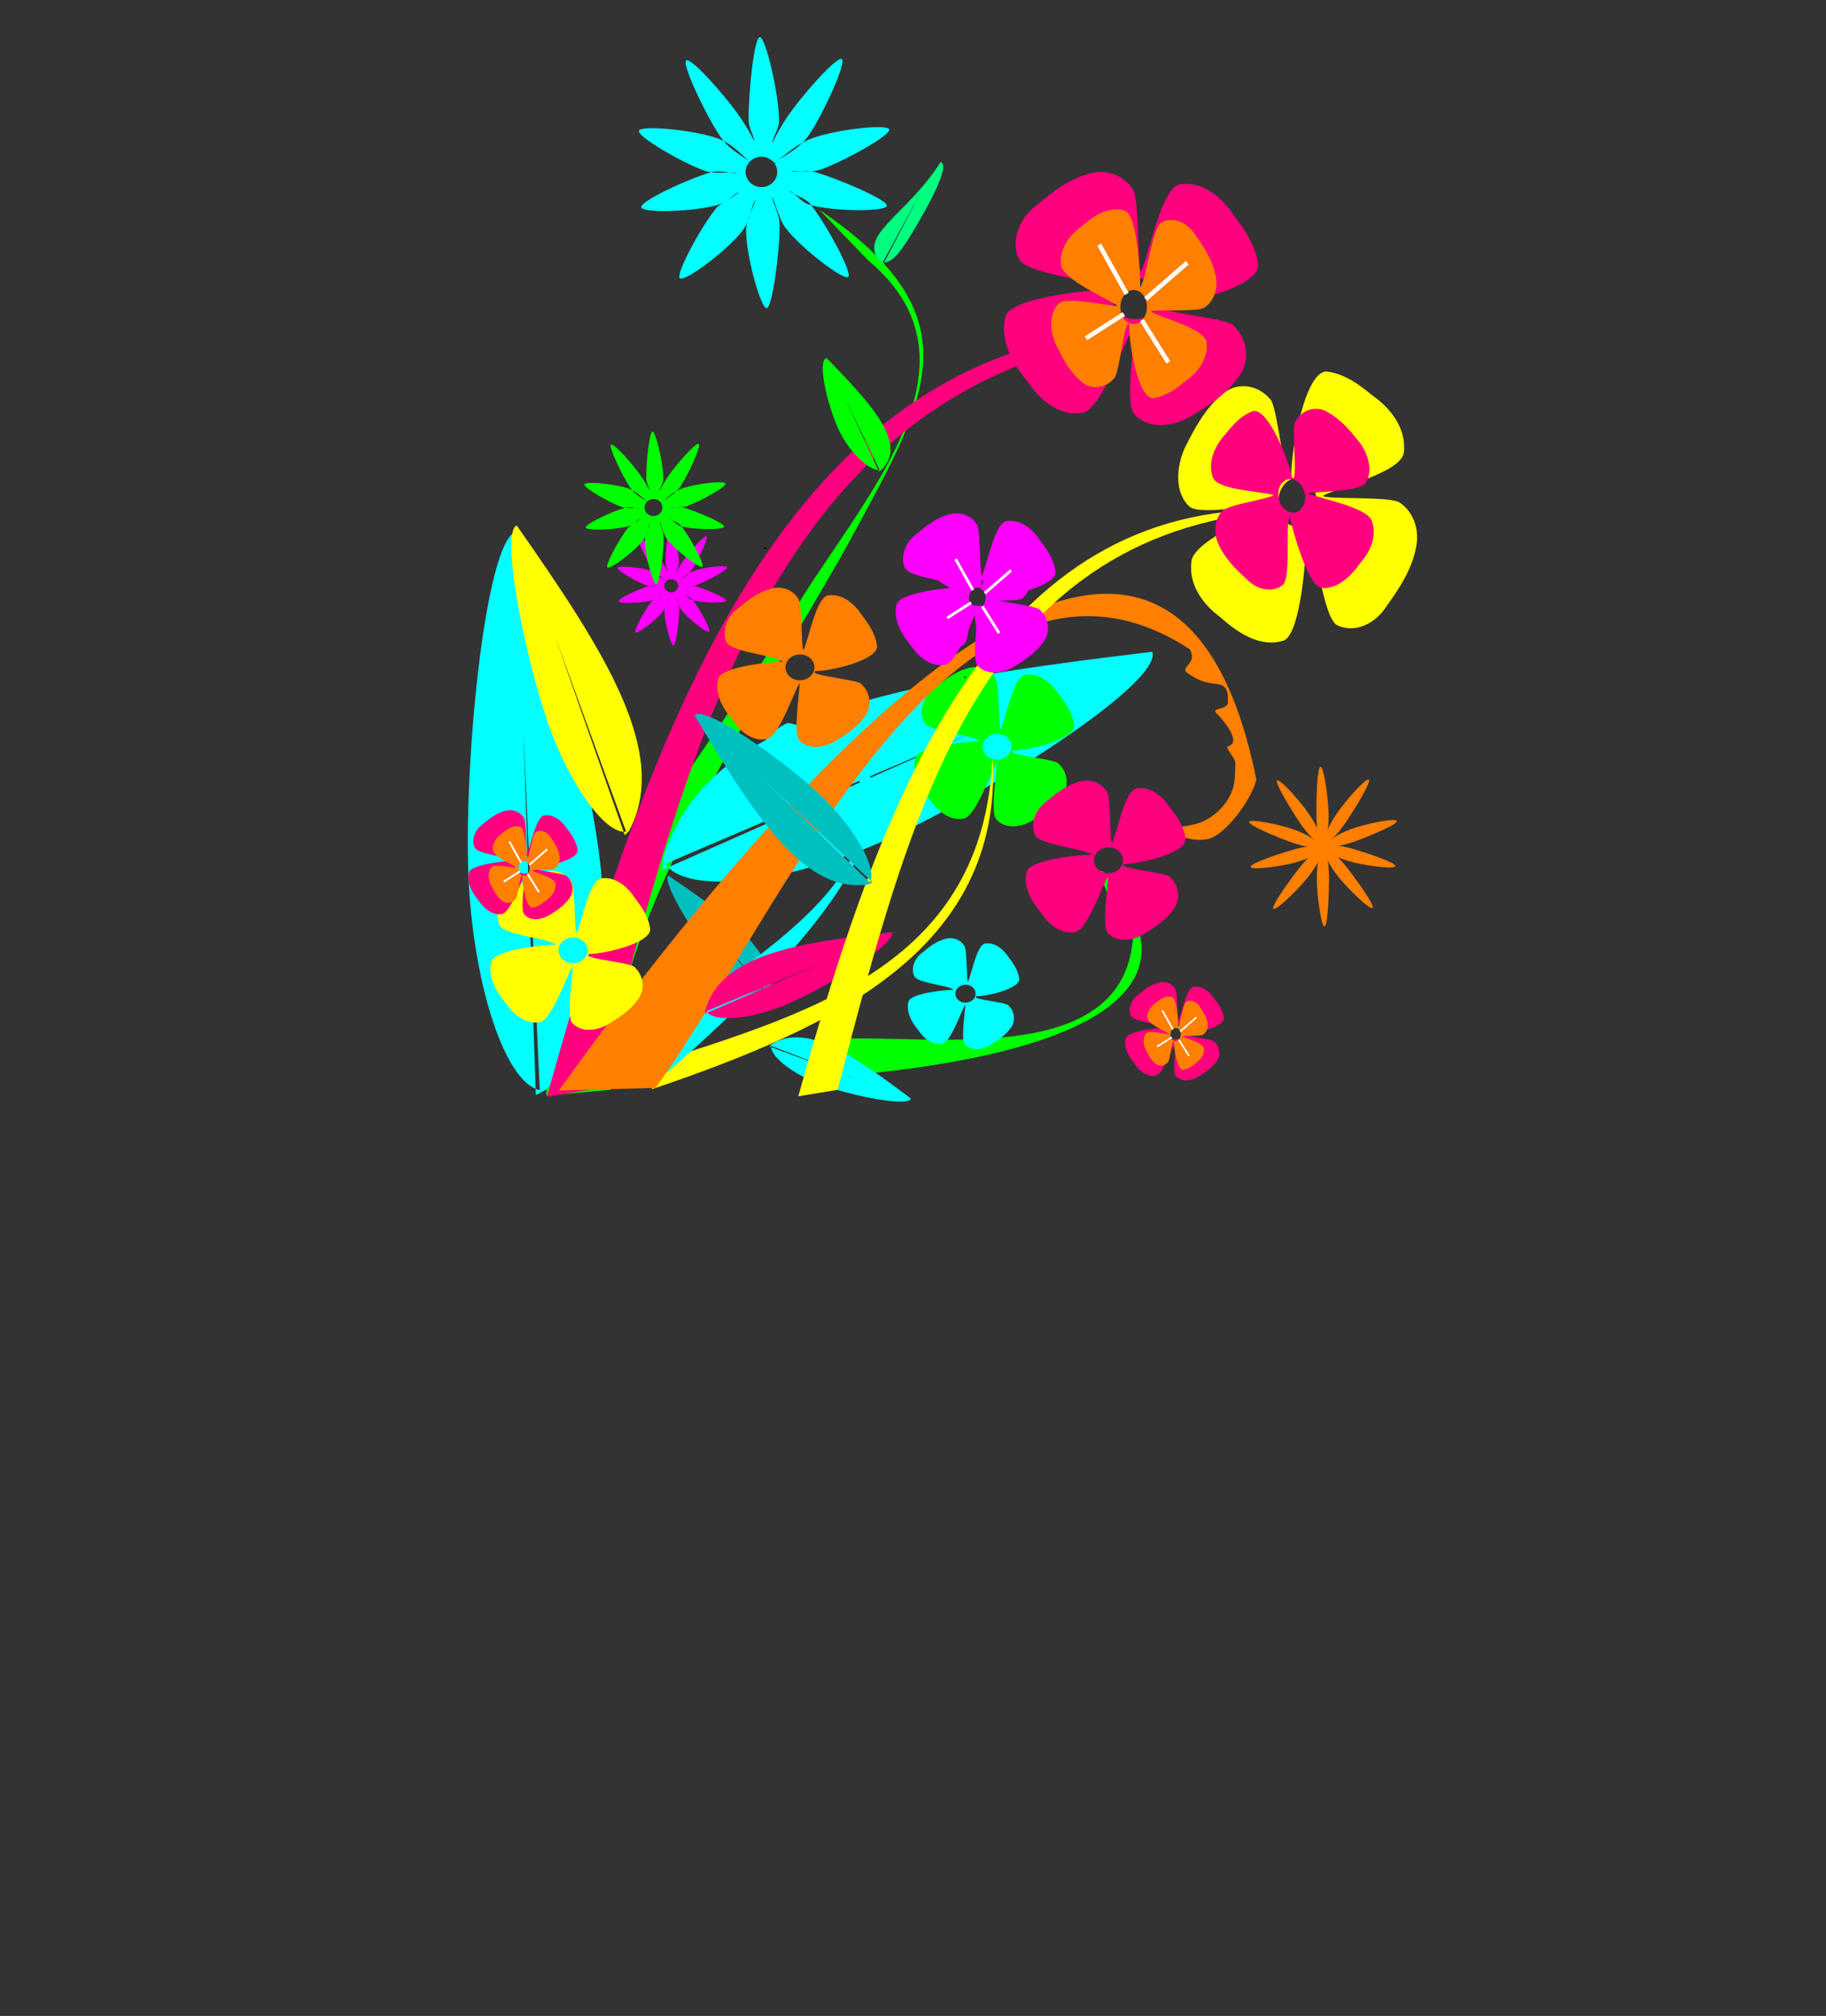 <?xml version="1.0"?><svg width="649.703" height="716.991" xmlns="http://www.w3.org/2000/svg">
 <rect width="100%" height="100%" fill="#333333" stroke="none"/>
 <title>FLOWERS</title>
 <g>
  <title>Layer 1</title>
  <g externalResourcesRequired="false" id="layer1">
   <path d="m308.762,92.483l-17.206,-17.86c57.629,39.078 37.722,67.974 8.478,121.961c-31.084,54.548 -84.622,135.631 -82.673,190.985l-22.935,2.112c-1.937,-55.014 59.997,-122.762 91.115,-177.369c24.36,-38.509 65.928,-84.352 23.221,-119.828z" id="path4552" stroke-width="1px" fill-rule="evenodd" fill="#00ff00"/>
   <path d="m472.103,132.149c-7.807,-0.454 -12.96,28.894 -12.612,37.456c-2.584,3.992 -4.939,-26.832 -7.803,-27.866c-4.333,-5.129 -11.988,-5.952 -16.906,-1.399c-5.932,4.851 -9.839,12.163 -13.363,19.268c-2.775,6.36 -3.624,15.329 1.626,20.413c3.58,3.67 25.623,-0.927 30.37,-1.005c-4.924,3.642 -28.648,13.194 -29.496,20.629c-1.145,8.309 4.292,15.491 10.067,19.688c6.334,5.711 14.558,11.257 22.926,8.432c6.107,-2.924 8.04,-31.79 7.926,-38.931c3.525,4.223 5.795,32.04 11.345,33.729c6.337,2.73 13.485,-1.039 17.22,-7.071c4.737,-6.557 9.557,-13.842 10.695,-22.435c0.671,-5.547 -1.584,-11.319 -5.897,-14.156c-2.668,-2.552 -26.123,-1.113 -27.511,-2.531c5.042,-3.121 28.355,-8.316 28.823,-15.631c0.912,-8.743 -5.128,-15.866 -11.211,-20.095c-4.7,-3.944 -9.896,-7.621 -15.818,-8.445c-0.125,-0.022 -0.257,-0.044 -0.381,-0.051zm-10.46,37.812c3.787,0 6.861,3.898 6.861,8.699c0,4.802 -3.074,8.699 -6.861,8.699c-3.787,0 -6.861,-3.898 -6.861,-8.699c0,-4.802 3.074,-8.699 6.861,-8.699z" id="path3579" stroke-dashoffset="0" stroke-miterlimit="4" stroke-linejoin="round" stroke-linecap="round" stroke-width="5.4" fill-rule="evenodd" fill="#ffff00"/>
   <path d="m409.974,231.812c4.084,11.868 -68.825,57.113 -103.646,70.64c-32.973,12.809 -63.037,14.69 -69.603,4.779l111.334,-47.583l-112.243,49.66c-0.155,-0.309 0.15,-3.509 0.037,-3.838c15.364,-51.624 84.666,-62.89 174.122,-73.659z" id="path5536" stroke-dashoffset="0" stroke-miterlimit="4" stroke-linejoin="round" stroke-linecap="round" stroke-width="5.4" fill-rule="evenodd" fill="#00ffff"/>
   <path d="m286.442,383.593l9.419,-13.988c33.128,-2.384 105.239,11.854 107.347,-37.54c-1.171,-2.759 -3.407,0.125 -3.318,-2.107c0.147,-3.669 0.974,-4.065 1.552,-5.705c0.469,-1.332 -0.597,-2.177 -1.624,-2.835c-1.006,-0.644 -2.287,2.179 -2.462,0.631c-0.113,-1.001 -1.258,-6.555 -3.193,-4.755c-0.5,0.465 -0.856,-2.153 -1.487,-2.611c-1.262,-0.916 -2.391,-1.609 -3.138,-1.897c-2.989,-1.151 -6.739,0.108 -8.714,2.146c-1.974,2.038 -3.223,3.155 -2.622,9.381l-0.608,-0.236c-0.613,-6.354 0.509,-10.386 2.583,-12.526c2.074,-2.14 9.141,-2.746 12.293,-1.532c57.288,63.552 -81.888,72.021 -106.029,73.573z" id="path3587" stroke-width="1px" fill-rule="evenodd" fill="#00ff00"/>
   <path d="m237.796,311.437c-2.489,2.545 11.118,24.229 18.586,32.475c7.071,7.808 14.694,12.37 17.597,10.672l-23.358,-27.496l23.346,28.162c0.077,-0.06 0.382,-0.936 0.451,-1.007c2.18,-15.557 -14.56,-27.882 -36.622,-42.805z" id="path3589" stroke-dashoffset="0" stroke-miterlimit="4" stroke-linejoin="round" stroke-linecap="round" stroke-width="5.4" fill-rule="evenodd" fill="#00bfbf"/>
   <path d="m382.207,257.965c0.376,5.219 -16.952,9.07 -22.032,8.955c-2.331,1.784 15.975,2.938 16.627,4.84c3.1,2.83 3.693,7.942 1.061,11.296c-2.794,4.037 -7.076,6.752 -11.24,9.209c-3.732,1.945 -9.038,2.636 -12.124,-0.808c-2.225,-2.346 0.198,-17.162 0.179,-20.341c-2.091,3.346 -7.429,19.355 -11.825,20.025c-4.91,0.881 -9.242,-2.66 -11.81,-6.468c-3.473,-4.161 -6.873,-9.59 -5.313,-15.229c1.65,-4.128 18.736,-5.818 22.971,-5.839c-2.552,-2.301 -19.074,-3.439 -20.151,-7.131c-1.705,-4.204 0.431,-9.04 3.956,-11.622c3.822,-3.26 8.075,-6.587 13.154,-7.466c3.279,-0.525 6.732,0.905 8.473,3.753c1.549,1.751 1.018,17.469 1.878,18.379c1.781,-3.417 4.541,-19.093 8.871,-19.506c5.171,-0.73 9.476,3.215 12.067,7.228c2.402,3.092 4.654,6.519 5.223,10.472c0.015,0.083 0.029,0.172 0.035,0.254zm-22.273,7.519c-0.052,-2.535 -2.405,-4.539 -5.251,-4.473c-2.847,0.066 -5.115,2.177 -5.063,4.711c0.052,2.535 2.405,4.539 5.251,4.473c2.847,-0.066 5.115,-2.177 5.063,-4.711z" id="path3559" stroke-dashoffset="0" stroke-miterlimit="4" stroke-linejoin="round" stroke-linecap="round" stroke-width="5.4" fill-rule="evenodd" fill="#00ff00"/>
   <path d="m353.324,270.536c1.304,33.406 -12.551,57.032 -34.967,75.089c-22.416,18.057 -53.394,30.554 -86.374,41.75l1.167,-9.389c57.583,-18.527 116.21,-35.932 119.925,-107.444l0.25,-0.006z" id="path3561" stroke-width="1px" fill-rule="evenodd" fill="#ffff00"/>
   <path d="m324.121,390.741c-1.242,3.309 -24.563,-1.755 -34.271,-5.87c-9.193,-3.897 -15.84,-9.509 -15.465,-12.903l31.806,12.249l-32.364,-11.995c0.022,-0.096 0.652,-0.707 0.687,-0.799c12.363,-7.774 28.913,3.706 49.608,19.317z" id="path3563" stroke-dashoffset="0" stroke-miterlimit="4" stroke-linejoin="round" stroke-linecap="round" stroke-width="5.4" fill-rule="evenodd" fill="#00ffff"/>
   <path d="m319.415,345.603c0.171,-0.004 0.171,-0.004 0,0z" id="path3565" stroke-width="0.481px" stroke="black" fill-rule="evenodd" fill="#de8787"/>
   <path d="m232.944,385.177l0.069,-17.594c26.314,-22.819 94.41,-56.279 68.661,-98.817c-2.514,-1.565 -2.773,2.246 -3.941,0.328c-1.921,-3.154 -1.451,-4.004 -1.882,-5.736c-0.351,-1.406 -1.71,-1.441 -2.934,-1.344c-1.198,0.095 -0.694,3.256 -1.703,2.074c-0.652,-0.765 -4.701,-4.679 -5.313,-1.96c-0.158,0.703 -1.913,-1.258 -2.695,-1.244c-1.563,0.029 -2.891,0.161 -3.675,0.391c-3.134,0.919 -5.563,4.328 -6.075,7.27c-0.512,2.942 -0.933,4.659 3.037,9.476l-0.639,0.185c-4.05,-4.916 -5.359,-8.986 -4.821,-12.076c0.538,-3.09 6.098,-8.038 9.404,-9.007c83.192,17.006 -28.216,111.58 -47.494,128.053z" id="path3567" stroke-width="1px" fill-rule="evenodd" fill="#00ffff"/>
   <path d="m257.206,323.948c-2.066,-0.729 -9.458,13.691 -11.597,20.534c-2.026,6.48 -2.185,12.334 -0.443,13.556l7.585,-21.902l-7.938,22.09c0.054,0.028 0.603,-0.048 0.661,-0.028c8.805,-3.269 10.366,-16.802 11.732,-34.25z" id="path3569" stroke-dashoffset="0" stroke-miterlimit="4" stroke-linejoin="round" stroke-linecap="round" stroke-width="5.4" fill-rule="evenodd" fill="#de8787"/>
   <path d="m184.162,188.932c-11.854,1.016 -20.082,90.302 -17.102,129.569c2.822,37.182 13.774,66.992 24.992,69.19l-5.826,-127.358l4.429,129.104c0.329,0.021 2.938,-1.611 3.266,-1.639c37.723,-36.4 18.404,-108.009 -9.76,-198.866z" id="path5538" stroke-dashoffset="0" stroke-miterlimit="4" stroke-linejoin="round" stroke-linecap="round" stroke-width="5.4" fill-rule="evenodd" fill="#00ffff"/>
   <path d="m417.507,116.986c-65.363,-1.368 -110.924,30.279 -145.209,80.57c-34.285,50.291 -57.315,119.226 -77.711,192.524l18.302,-3c33.615,-127.929 64.988,-258.111 204.619,-269.542l0,-0.552z" id="path3461" stroke-width="1px" fill-rule="evenodd" fill="#ff007f"/>
   <path d="m183.839,186.875c-6.412,2.892 4.541,54.134 13.026,75.374c8.034,20.112 19.305,34.531 25.923,33.55l-25.384,-69.644l24.912,70.888c0.186,-0.053 1.353,-1.472 1.53,-1.552c14.637,-27.637 -8.553,-63.646 -40.006,-108.617z" id="path3467" stroke-dashoffset="0" stroke-miterlimit="4" stroke-linejoin="round" stroke-linecap="round" stroke-width="5.4" fill-rule="evenodd" fill="#ffff00"/>
   <path d="m272.293,195.221c0,-0.377 0,-0.377 0,0z" id="path3479" stroke-width="1px" stroke="black" fill-rule="evenodd" fill="#c83737"/>
   <path d="m198.84,387.858l34.391,-0.947c43.419,-59.108 105.75,-210.915 190.072,-156.01c3.174,5.477 -4.266,6.222 -0.464,8.714c6.252,4.097 7.893,3.02 11.299,3.895c2.765,0.71 2.895,3.709 2.76,6.414c-0.132,2.648 -6.334,1.68 -3.978,3.851c1.524,1.404 9.358,10.163 4.071,11.637c-1.367,0.381 2.546,4.166 2.554,5.891c0.015,3.451 -0.184,6.389 -0.598,8.129c-1.654,6.96 -8.209,12.473 -13.937,13.737c-5.728,1.264 -9.066,2.269 -18.662,-6.273l-0.333,1.418c9.793,8.717 17.809,11.421 23.824,10.094c6.016,-1.327 15.438,-13.822 17.183,-21.163c-37.007,-182.843 -216.851,67.321 -248.183,110.614l-0,0z" id="path3526" stroke-width="1px" fill-rule="evenodd" fill="#ff7f00"/>
   <path d="m312.06,229.709c0.376,5.219 -16.952,9.071 -22.032,8.955c-2.331,1.784 15.975,2.938 16.627,4.84c3.1,2.83 3.693,7.942 1.061,11.296c-2.794,4.037 -7.076,6.752 -11.24,9.208c-3.732,1.945 -9.038,2.636 -12.124,-0.808c-2.225,-2.346 0.198,-17.162 0.179,-20.341c-2.091,3.346 -7.429,19.355 -11.825,20.025c-4.91,0.881 -9.242,-2.66 -11.81,-6.468c-3.473,-4.161 -6.873,-9.59 -5.313,-15.229c1.65,-4.128 18.736,-5.818 22.971,-5.839c-2.552,-2.301 -19.074,-3.439 -20.151,-7.131c-1.705,-4.204 0.431,-9.04 3.956,-11.622c3.822,-3.26 8.075,-6.587 13.154,-7.466c3.279,-0.525 6.732,0.905 8.473,3.753c1.549,1.751 1.018,17.469 1.878,18.379c1.781,-3.417 4.541,-19.093 8.871,-19.506c5.171,-0.73 9.476,3.215 12.067,7.228c2.402,3.092 4.654,6.519 5.223,10.472c0.015,0.084 0.029,0.172 0.035,0.254zm-22.273,7.519c-0.052,-2.535 -2.405,-4.539 -5.251,-4.473c-2.847,0.066 -5.115,2.177 -5.063,4.712c0.052,2.535 2.405,4.539 5.251,4.473c2.847,-0.066 5.115,-2.177 5.063,-4.711z" id="path3597" stroke-dashoffset="0" stroke-miterlimit="4" stroke-linejoin="round" stroke-linecap="round" stroke-width="5.4" fill-rule="evenodd" fill="#ff7f00"/>
   <path d="m317.439,331.543c1.519,4.526 -26.336,21.494 -39.617,26.525c-12.575,4.764 -24.013,5.381 -26.481,1.591l42.474,-17.732l-42.825,18.519c-0.058,-0.118 0.067,-1.334 0.025,-1.459c5.991,-19.581 32.377,-23.639 66.425,-27.443z" id="path3532" stroke-dashoffset="0" stroke-miterlimit="4" stroke-linejoin="round" stroke-linecap="round" stroke-width="5.4" fill-rule="evenodd" fill="#ff007f"/>
   <path d="m362.652,348.093c0.262,3.639 -11.819,6.324 -15.36,6.243c-1.625,1.244 11.137,2.048 11.592,3.375c2.161,1.973 2.574,5.537 0.74,7.875c-1.948,2.814 -4.933,4.707 -7.836,6.42c-2.602,1.356 -6.301,1.838 -8.453,-0.563c-1.551,-1.635 0.138,-11.965 0.125,-14.181c-1.458,2.333 -5.18,13.494 -8.244,13.961c-3.423,0.614 -6.444,-1.855 -8.234,-4.51c-2.421,-2.901 -4.792,-6.686 -3.704,-10.617c1.15,-2.878 13.062,-4.056 16.015,-4.071c-1.779,-1.604 -13.298,-2.398 -14.049,-4.972c-1.189,-2.931 0.301,-6.302 2.758,-8.103c2.665,-2.273 5.63,-4.592 9.171,-5.205c2.286,-0.366 4.693,0.631 5.907,2.616c1.08,1.22 0.71,12.179 1.309,12.813c1.242,-2.382 3.166,-13.311 6.185,-13.599c3.605,-0.509 6.607,2.241 8.413,5.039c1.675,2.155 3.244,4.545 3.642,7.301c0.01,0.058 0.021,0.12 0.025,0.177zm-15.528,5.242c-0.036,-1.767 -1.677,-3.164 -3.661,-3.118c-1.985,0.046 -3.566,1.518 -3.53,3.285c0.036,1.767 1.677,3.164 3.661,3.118c1.985,-0.046 3.566,-1.518 3.53,-3.285z" id="path3609" stroke-dashoffset="0" stroke-miterlimit="4" stroke-linejoin="round" stroke-linecap="round" stroke-width="5.4" fill-rule="evenodd" fill="#00ffff"/>
   <path d="m454.326,181.28c-49.931,-1.045 -84.736,23.131 -110.926,61.548c-26.191,38.418 -43.783,91.077 -59.364,147.07l13.981,-2.291c25.678,-97.726 49.645,-197.173 156.31,-205.905l0,-0.422z" id="path3581" stroke-width="1px" fill-rule="evenodd" fill="#ffff00"/>
   <path d="m247.122,254.412c3.701,-4.062 35.07,18.306 46.989,30.566c11.286,11.609 17.864,24.105 15.389,28.848l-39.751,-38.353l40.715,38.337c-0.087,0.126 -1.359,0.62 -1.461,0.733c-22.561,3.497 -40.35,-23.957 -61.881,-60.131z" id="path3583" stroke-dashoffset="0" stroke-miterlimit="4" stroke-linejoin="round" stroke-linecap="round" stroke-width="5.4" fill-rule="evenodd" fill="#00bfbf"/>
   <path d="m343.396,241.045c0,-0.288 0,-0.288 0,0z" id="path3585" stroke-width="0.764px" stroke="black" fill-rule="evenodd" fill="#782121"/>
   <path d="m231.332,330.354c0.376,5.219 -16.952,9.07 -22.032,8.955c-2.331,1.784 15.975,2.938 16.627,4.84c3.1,2.83 3.693,7.942 1.061,11.296c-2.794,4.037 -7.076,6.752 -11.24,9.208c-3.732,1.945 -9.038,2.636 -12.124,-0.808c-2.225,-2.346 0.198,-17.162 0.179,-20.341c-2.091,3.346 -7.429,19.355 -11.825,20.025c-4.91,0.881 -9.242,-2.66 -11.81,-6.468c-3.473,-4.161 -6.873,-9.59 -5.313,-15.229c1.65,-4.128 18.736,-5.818 22.971,-5.839c-2.552,-2.301 -19.074,-3.439 -20.151,-7.131c-1.705,-4.204 0.431,-9.04 3.956,-11.622c3.822,-3.26 8.075,-6.587 13.154,-7.466c3.279,-0.525 6.732,0.905 8.473,3.753c1.549,1.751 1.018,17.469 1.878,18.379c1.781,-3.417 4.541,-19.093 8.871,-19.506c5.171,-0.73 9.476,3.215 12.067,7.228c2.402,3.092 4.654,6.519 5.223,10.472c0.015,0.084 0.029,0.172 0.035,0.254zm-22.273,7.519c-0.052,-2.535 -2.405,-4.539 -5.251,-4.473c-2.847,0.066 -5.115,2.177 -5.063,4.711c0.052,2.535 2.405,4.539 5.251,4.473c2.847,-0.066 5.115,-2.177 5.063,-4.711z" id="path3599" stroke-dashoffset="0" stroke-miterlimit="4" stroke-linejoin="round" stroke-linecap="round" stroke-width="5.4" fill-rule="evenodd" fill="#ffff00"/>
   <path d="m421.85,298.331c0.376,5.219 -16.952,9.07 -22.032,8.955c-2.331,1.784 15.975,2.938 16.627,4.84c3.1,2.83 3.693,7.942 1.061,11.296c-2.794,4.037 -7.076,6.752 -11.24,9.208c-3.732,1.945 -9.038,2.636 -12.124,-0.808c-2.225,-2.346 0.198,-17.162 0.179,-20.341c-2.091,3.346 -7.429,19.355 -11.825,20.025c-4.91,0.881 -9.242,-2.66 -11.81,-6.468c-3.473,-4.161 -6.873,-9.59 -5.313,-15.229c1.65,-4.128 18.736,-5.818 22.971,-5.839c-2.552,-2.301 -19.074,-3.439 -20.151,-7.131c-1.705,-4.204 0.431,-9.04 3.956,-11.622c3.822,-3.26 8.075,-6.587 13.154,-7.466c3.279,-0.526 6.732,0.905 8.473,3.753c1.549,1.751 1.018,17.469 1.878,18.379c1.781,-3.417 4.541,-19.093 8.871,-19.506c5.171,-0.73 9.476,3.215 12.067,7.228c2.402,3.092 4.654,6.519 5.223,10.472c0.015,0.083 0.029,0.172 0.035,0.254zm-22.273,7.519c-0.052,-2.535 -2.405,-4.539 -5.251,-4.473c-2.847,0.066 -5.115,2.177 -5.063,4.711c0.052,2.535 2.405,4.539 5.251,4.473c2.847,-0.066 5.115,-2.177 5.063,-4.711z" id="path3603" stroke-dashoffset="0" stroke-miterlimit="4" stroke-linejoin="round" stroke-linecap="round" stroke-width="5.4" fill-rule="evenodd" fill="#ff007f"/>
   <g id="g4532">
    <path id="path3601" d="m375.559,203.266c0.376,5.219 -16.952,9.071 -22.032,8.955c-2.331,1.784 15.975,2.938 16.627,4.84c3.1,2.83 3.693,7.942 1.061,11.296c-2.794,4.037 -7.076,6.752 -11.24,9.208c-3.732,1.945 -9.038,2.636 -12.124,-0.808c-2.225,-2.346 0.198,-17.162 0.179,-20.341c-2.091,3.346 -7.429,19.355 -11.825,20.025c-4.91,0.881 -9.242,-2.66 -11.81,-6.468c-3.473,-4.161 -6.873,-9.59 -5.313,-15.229c1.65,-4.128 18.736,-5.818 22.971,-5.839c-2.552,-2.301 -19.074,-3.439 -20.151,-7.131c-1.705,-4.204 0.431,-9.04 3.956,-11.622c3.822,-3.26 8.075,-6.587 13.154,-7.466c3.279,-0.526 6.732,0.905 8.473,3.753c1.549,1.751 1.018,17.469 1.878,18.379c1.781,-3.417 4.541,-19.093 8.871,-19.506c5.171,-0.73 9.476,3.215 12.067,7.228c2.402,3.092 4.654,6.519 5.223,10.472c0.015,0.084 0.029,0.172 0.035,0.254zm-22.273,7.519c-0.052,-2.535 -2.405,-4.539 -5.251,-4.473c-2.847,0.066 -5.115,2.177 -5.063,4.711c0.052,2.535 2.405,4.539 5.251,4.473c2.847,-0.066 5.115,-2.177 5.063,-4.711z" stroke-dashoffset="0" stroke-miterlimit="4" stroke-linejoin="round" stroke-linecap="round" stroke-width="5.4" fill-rule="evenodd" fill="#ff00ff"/>
    <path id="path3605" d="m352.034,233.157c-3.389,0.155 -5.481,-12.696 -5.288,-16.434c-1.101,-1.759 -2.273,11.696 -3.52,12.132c-1.904,2.217 -5.229,2.534 -7.34,0.518c-2.549,-2.152 -4.208,-5.369 -5.702,-8.492c-1.173,-2.794 -1.497,-6.717 0.804,-8.91c1.57,-1.584 11.109,0.547 13.168,0.607c-2.118,-1.618 -12.362,-5.923 -12.693,-9.176c-0.456,-3.637 1.937,-6.744 4.462,-8.546c2.775,-2.46 6.369,-4.838 9.985,-3.557c2.635,1.311 3.333,13.934 3.248,17.053c1.549,-1.825 2.669,-13.966 5.085,-14.674c2.762,-1.158 5.844,0.529 7.434,3.185c2.023,2.891 4.078,6.1 4.53,9.861c0.264,2.427 -0.742,4.937 -2.627,6.152c-1.169,1.1 -11.336,0.342 -11.945,0.954c2.172,1.392 12.258,3.79 12.426,6.989c0.353,3.825 -2.302,6.903 -4.96,8.718c-2.058,1.697 -4.329,3.275 -6.902,3.602c-0.054,0.009 -0.112,0.018 -0.166,0.02zm-4.353,-16.578c1.643,0.021 2.995,-1.665 3.018,-3.763c0.023,-2.098 -1.291,-3.818 -2.934,-3.839c-1.643,-0.021 -2.995,1.665 -3.018,3.763c-0.023,2.098 1.291,3.818 2.934,3.839z" stroke-dashoffset="0" stroke-miterlimit="4" stroke-linejoin="round" stroke-linecap="round" stroke-width="5.4" fill-rule="evenodd" fill="#ff00ff"/>
    <path id="path3613" d="m340.009,198.832l6.145,11.032" stroke-width="1px" stroke="white" fill-rule="evenodd" fill="#ff00ff"/>
    <path id="path3615" d="m359.714,202.884l-9.323,8.105" stroke-width="1px" stroke="white" fill-rule="evenodd" fill="#ff00ff"/>
    <path id="path3617" d="m355.477,225.173l-5.933,-9.456" stroke-width="1px" stroke="white" fill-rule="evenodd" fill="#ff00ff"/>
    <path id="path3619" d="m337.043,219.769l8.475,-5.403" stroke-width="1px" stroke="white" fill-rule="evenodd" fill="#ff00ff"/>
   </g>
   <path d="m205.525,302.321c0.257,3.575 -11.593,6.213 -15.067,6.134c-1.594,1.222 10.925,2.012 11.371,3.316c2.12,1.938 2.525,5.44 0.726,7.738c-1.911,2.765 -4.839,4.625 -7.686,6.308c-2.552,1.332 -6.181,1.806 -8.291,-0.554c-1.521,-1.607 0.136,-11.756 0.123,-13.934c-1.43,2.292 -5.081,13.259 -8.087,13.717c-3.358,0.603 -6.321,-1.822 -8.076,-4.431c-2.375,-2.85 -4.7,-6.569 -3.634,-10.432c1.128,-2.828 12.813,-3.985 15.709,-4c-1.745,-1.576 -13.044,-2.356 -13.781,-4.885c-1.166,-2.88 0.295,-6.192 2.705,-7.961c2.614,-2.233 5.522,-4.512 8.995,-5.114c2.242,-0.36 4.604,0.62 5.794,2.571c1.06,1.199 0.696,11.967 1.284,12.59c1.218,-2.341 3.105,-13.079 6.067,-13.362c3.536,-0.5 6.48,2.202 8.252,4.951c1.643,2.118 3.182,4.466 3.572,7.173c0.01,0.057 0.02,0.118 0.024,0.174l0,0zm-15.232,5.151c-0.036,-1.736 -1.645,-3.109 -3.591,-3.064c-1.947,0.045 -3.498,1.491 -3.463,3.227c0.036,1.736 1.645,3.109 3.591,3.064c1.947,-0.045 3.498,-1.491 3.463,-3.227z" id="path4508" stroke-dashoffset="0" stroke-miterlimit="4" stroke-linejoin="round" stroke-linecap="round" stroke-width="5.4" fill-rule="evenodd" fill="#ff007f"/>
   <path d="m189.438,322.797c-2.317,0.106 -3.748,-8.697 -3.616,-11.258c-0.753,-1.205 -1.554,8.012 -2.407,8.31c-1.302,1.519 -3.576,1.736 -5.019,0.355c-1.743,-1.474 -2.878,-3.678 -3.9,-5.817c-0.802,-1.914 -1.024,-4.602 0.55,-6.103c1.074,-1.085 7.597,0.375 9.005,0.416c-1.448,-1.109 -8.454,-4.057 -8.68,-6.286c-0.312,-2.491 1.325,-4.62 3.052,-5.854c1.898,-1.685 4.356,-3.314 6.828,-2.437c1.802,0.898 2.279,9.545 2.221,11.681c1.06,-1.25 1.825,-9.567 3.477,-10.052c1.889,-0.793 3.996,0.362 5.084,2.182c1.383,1.98 2.789,4.179 3.098,6.755c0.181,1.663 -0.508,3.382 -1.796,4.214c-0.8,0.754 -7.752,0.234 -8.169,0.653c1.485,0.953 8.383,2.596 8.497,4.787c0.241,2.62 -1.574,4.729 -3.392,5.972c-1.407,1.162 -2.961,2.243 -4.72,2.468c-0.037,0.006 -0.076,0.012 -0.113,0.014l0,0zm-2.977,-11.356c1.123,0.014 2.048,-1.141 2.064,-2.578c0.016,-1.437 -0.883,-2.615 -2.006,-2.63c-1.123,-0.014 -2.048,1.141 -2.064,2.578c-0.016,1.437 0.883,2.615 2.006,2.63z" id="path4510" stroke-dashoffset="0" stroke-miterlimit="4" stroke-linejoin="round" stroke-linecap="round" stroke-width="5.4" fill-rule="evenodd" fill="#ff7f00"/>
   <path d="m181.214,299.284l4.202,7.557" id="path4512" stroke-width="0.684px" stroke="white" fill-rule="evenodd" fill="white"/>
   <path d="m194.69,302.06l-6.376,5.552" id="path4514" stroke-width="0.684px" stroke="white" fill-rule="evenodd" fill="white"/>
   <path d="m191.792,317.328l-4.057,-6.477" id="path4516" stroke-width="0.684px" stroke="white" fill-rule="evenodd" fill="white"/>
   <path d="m179.185,313.626l5.796,-3.701" id="path4518" stroke-width="0.684px" stroke="white" fill-rule="evenodd" fill="white"/>
   <path d="m435.478,362.056c0.232,3.223 -10.468,5.601 -13.605,5.53c-1.44,1.102 9.864,1.814 10.267,2.989c1.914,1.747 2.28,4.904 0.655,6.976c-1.726,2.493 -4.369,4.169 -6.941,5.686c-2.305,1.201 -5.581,1.628 -7.487,-0.499c-1.374,-1.448 0.122,-10.598 0.111,-12.561c-1.292,2.066 -4.588,11.952 -7.302,12.365c-3.032,0.544 -5.707,-1.643 -7.293,-3.994c-2.144,-2.569 -4.244,-5.922 -3.281,-9.404c1.019,-2.549 11.57,-3.592 14.185,-3.605c-1.576,-1.421 -11.778,-2.124 -12.444,-4.404c-1.053,-2.596 0.266,-5.582 2.443,-7.177c2.36,-2.013 4.986,-4.067 8.123,-4.61c2.025,-0.325 4.157,0.559 5.232,2.317c0.957,1.081 0.629,10.787 1.159,11.349c1.1,-2.11 2.804,-11.79 5.478,-12.045c3.193,-0.451 5.852,1.985 7.451,4.463c1.483,1.909 2.874,4.026 3.225,6.466c0.009,0.052 0.018,0.106 0.022,0.157zm-13.754,4.643c-0.032,-1.565 -1.485,-2.803 -3.243,-2.762c-1.758,0.041 -3.159,1.344 -3.127,2.909c0.032,1.565 1.485,2.803 3.243,2.762c1.758,-0.041 3.159,-1.344 3.127,-2.909z" id="path4520" stroke-dashoffset="0" stroke-miterlimit="4" stroke-linejoin="round" stroke-linecap="round" stroke-width="5.4" fill-rule="evenodd" fill="#ff007f"/>
   <path d="m420.952,380.514c-2.092,0.096 -3.384,-7.84 -3.265,-10.148c-0.68,-1.086 -1.403,7.222 -2.174,7.491c-1.176,1.369 -3.229,1.565 -4.532,0.32c-1.574,-1.329 -2.599,-3.315 -3.521,-5.244c-0.724,-1.725 -0.925,-4.148 0.497,-5.502c0.97,-0.978 6.86,0.338 8.131,0.375c-1.308,-0.999 -7.633,-3.658 -7.838,-5.666c-0.282,-2.246 1.196,-4.165 2.756,-5.277c1.714,-1.519 3.933,-2.987 6.166,-2.197c1.627,0.81 2.058,8.604 2.006,10.53c0.957,-1.127 1.648,-8.624 3.14,-9.061c1.706,-0.715 3.609,0.326 4.591,1.967c1.249,1.785 2.518,3.767 2.797,6.089c0.163,1.499 -0.458,3.048 -1.622,3.799c-0.722,0.679 -7,0.211 -7.376,0.589c1.341,0.859 7.57,2.34 7.673,4.315c0.218,2.362 -1.421,4.263 -3.063,5.383c-1.271,1.048 -2.673,2.022 -4.262,2.224c-0.034,0.006 -0.069,0.011 -0.102,0.012zm-2.688,-10.237c1.014,0.013 1.849,-1.028 1.864,-2.324c0.014,-1.295 -0.797,-2.358 -1.811,-2.37c-1.014,-0.013 -1.849,1.028 -1.864,2.324c-0.014,1.295 0.797,2.357 1.811,2.37z" id="path4522" stroke-dashoffset="0" stroke-miterlimit="4" stroke-linejoin="round" stroke-linecap="round" stroke-width="5.4" fill-rule="evenodd" fill="#ff7f00"/>
   <path d="m413.526,359.318l3.794,6.812" id="path4524" stroke-width="0.618px" stroke="white" fill-rule="evenodd" fill="white"/>
   <path d="m425.694,361.82l-5.757,5.005" id="path4526" stroke-width="0.618px" stroke="white" fill-rule="evenodd" fill="white"/>
   <path d="m423.077,375.584l-3.664,-5.839" id="path4528" stroke-width="0.618px" stroke="white" fill-rule="evenodd" fill="white"/>
   <path d="m411.694,372.247l5.234,-3.337" id="path4530" stroke-width="0.618px" stroke="white" fill-rule="evenodd" fill="white"/>
   <path d="m447.637,94.061c0.598,8.299 -26.955,14.423 -35.033,14.24c-3.707,2.837 25.401,4.671 26.439,7.697c4.93,4.5 5.872,12.629 1.687,17.962c-4.443,6.419 -11.251,10.736 -17.872,14.642c-5.935,3.092 -14.371,4.192 -19.278,-1.285c-3.538,-3.73 0.315,-27.29 0.285,-32.344c-3.326,5.32 -11.813,30.777 -18.803,31.841c-7.808,1.4 -14.696,-4.23 -18.779,-10.285c-5.522,-6.616 -10.929,-15.249 -8.449,-24.216c2.623,-6.564 29.792,-9.251 36.526,-9.284c-4.058,-3.659 -30.329,-5.469 -32.043,-11.339c-2.712,-6.685 0.685,-14.374 6.291,-18.481c6.078,-5.184 12.84,-10.474 20.916,-11.872c5.214,-0.836 10.705,1.439 13.473,5.967c2.464,2.784 1.619,27.778 2.986,29.225c2.832,-5.434 7.221,-30.359 14.106,-31.017c8.222,-1.161 15.068,5.112 19.188,11.493c3.82,4.916 7.4,10.366 8.306,16.651c0.024,0.133 0.047,0.273 0.056,0.405zm-35.416,11.957c-0.083,-4.03 -3.824,-7.217 -8.35,-7.112c-4.526,0.105 -8.134,3.461 -8.051,7.492c0.083,4.03 3.824,7.217 8.35,7.112c4.526,-0.105 8.134,-3.461 8.051,-7.492z" id="path4540" stroke-dashoffset="0" stroke-miterlimit="4" stroke-linejoin="round" stroke-linecap="round" stroke-width="5.4" fill-rule="evenodd" fill="#ff007f"/>
   <path d="m410.23,141.59c-5.388,0.247 -8.715,-20.188 -8.409,-26.132c-1.751,-2.796 -3.614,18.597 -5.597,19.29c-3.028,3.525 -8.314,4.029 -11.671,0.823c-4.054,-3.422 -6.692,-8.537 -9.067,-13.504c-1.865,-4.443 -2.381,-10.681 1.279,-14.167c2.497,-2.518 17.665,0.869 20.938,0.965c-3.368,-2.573 -19.656,-9.418 -20.183,-14.591c-0.726,-5.783 3.08,-10.724 7.096,-13.589c4.412,-3.912 10.128,-7.693 15.877,-5.656c4.19,2.085 5.3,22.156 5.165,27.116c2.464,-2.903 4.244,-22.208 8.086,-23.333c4.392,-1.841 9.292,0.84 11.822,5.064c3.216,4.597 6.485,9.7 7.203,15.68c0.42,3.859 -1.18,7.85 -4.176,9.782c-1.86,1.749 -18.025,0.543 -18.994,1.516c3.453,2.213 19.492,6.027 19.758,11.113c0.561,6.082 -3.66,10.977 -7.887,13.862c-3.272,2.698 -6.884,5.207 -10.975,5.728c-0.087,0.014 -0.178,0.028 -0.263,0.032zm-6.921,-26.361c2.612,0.033 4.762,-2.647 4.799,-5.983c0.037,-3.336 -2.053,-6.071 -4.665,-6.104c-2.612,-0.033 -4.762,2.647 -4.799,5.983c-0.037,3.336 2.053,6.071 4.665,6.104z" id="path4542" stroke-dashoffset="0" stroke-miterlimit="4" stroke-linejoin="round" stroke-linecap="round" stroke-width="5.4" fill-rule="evenodd" fill="#ff7f00"/>
   <path d="m391.109,87.01l9.771,17.542" id="path4544" stroke-width="1.59px" stroke="white" fill-rule="evenodd" fill="white"/>
   <path d="m422.443,93.453l-14.824,12.888" id="path4546" stroke-width="1.59px" stroke="white" fill-rule="evenodd" fill="white"/>
   <path d="m415.704,128.895l-9.434,-15.036" id="path4548" stroke-width="1.59px" stroke="white" fill-rule="evenodd" fill="white"/>
   <path d="m386.392,120.303l13.477,-8.592" id="path4550" stroke-width="1.59px" stroke="white" fill-rule="evenodd" fill="white"/>
   <g id="g5540">
    <path id="path5514" d="m475.957,311.545c3.377,4.349 11.456,12.16 12.404,11.381c0.948,-0.779 -5.594,-9.853 -8.971,-14.203c-3.376,-4.349 -6.886,-7.247 -7.833,-6.469c-0.948,0.779 1.024,4.941 4.4,9.29z" stroke-dashoffset="0" stroke-miterlimit="4" stroke-linejoin="round" stroke-linecap="round" stroke-width="2.96" fill-rule="evenodd" fill="#ff7f00"/>
    <path id="path5516" d="m465.494,311.836c-3.377,4.349 -11.456,12.16 -12.404,11.381c-0.948,-0.779 5.594,-9.853 8.971,-14.203c3.376,-4.349 6.886,-7.247 7.833,-6.469c0.948,0.779 -1.024,4.941 -4.4,9.29z" stroke-dashoffset="0" stroke-miterlimit="4" stroke-linejoin="round" stroke-linecap="round" stroke-width="2.96" fill-rule="evenodd" fill="#ff7f00"/>
    <path id="path5518" d="m461.307,306.627c-5.117,1.493 -15.955,2.941 -16.308,1.725c-0.353,-1.216 9.911,-4.639 15.028,-6.132c5.117,-1.493 9.556,-1.718 9.91,-0.502c0.353,1.216 -3.513,3.415 -8.63,4.908z" stroke-dashoffset="0" stroke-miterlimit="4" stroke-linejoin="round" stroke-linecap="round" stroke-width="2.96" fill-rule="evenodd" fill="#ff7f00"/>
    <path id="path5520" d="m480.144,306.336c5.117,1.493 15.955,2.942 16.308,1.725c0.353,-1.216 -9.911,-4.639 -15.028,-6.132c-5.117,-1.493 -9.556,-1.718 -9.91,-0.502c-0.353,1.216 3.513,3.415 8.63,4.908z" stroke-dashoffset="0" stroke-miterlimit="4" stroke-linejoin="round" stroke-linecap="round" stroke-width="2.96" fill-rule="evenodd" fill="#ff7f00"/>
    <path id="path5522" d="m468.534,312.288c-0.015,5.638 1.51,17.131 2.707,17.174c1.197,0.044 1.615,-11.379 1.63,-17.017c0.015,-5.638 -0.945,-10.249 -2.142,-10.293c-1.197,-0.044 -2.181,4.497 -2.196,10.135z" stroke-dashoffset="0" stroke-miterlimit="4" stroke-linejoin="round" stroke-linecap="round" stroke-width="2.96" fill-rule="evenodd" fill="#ff7f00"/>
    <path id="path5524" d="m466.007,289.911c-3.064,-4.604 -10.576,-13.029 -11.575,-12.327c-0.999,0.702 4.891,10.267 7.955,14.87c3.064,4.603 6.361,7.77 7.36,7.068c0.999,-0.702 -0.676,-5.008 -3.74,-9.611z" stroke-dashoffset="0" stroke-miterlimit="4" stroke-linejoin="round" stroke-linecap="round" stroke-width="2.96" fill-rule="evenodd" fill="#ff7f00"/>
    <path id="path5526" d="m460.672,295.15c-5.015,-1.842 -15.742,-4.034 -16.168,-2.845c-0.427,1.189 9.607,5.312 14.622,7.154c5.015,1.842 9.431,2.372 9.858,1.183c0.427,-1.189 -3.297,-3.65 -8.312,-5.492z" stroke-dashoffset="0" stroke-miterlimit="4" stroke-linejoin="round" stroke-linecap="round" stroke-width="2.96" fill-rule="evenodd" fill="#ff7f00"/>
    <path id="path5528" d="m475.444,289.62c3.064,-4.604 10.576,-13.029 11.575,-12.327c0.999,0.702 -4.891,10.267 -7.955,14.87c-3.064,4.603 -6.361,7.77 -7.36,7.068c-0.999,-0.702 0.676,-5.008 3.74,-9.611z" stroke-dashoffset="0" stroke-miterlimit="4" stroke-linejoin="round" stroke-linecap="round" stroke-width="2.96" fill-rule="evenodd" fill="#ff7f00"/>
    <path id="path5530" d="m472.728,289.865c-0.041,-5.638 -1.681,-17.113 -2.878,-17.143c-1.198,-0.03 -1.502,11.396 -1.461,17.034c0.041,5.638 1.047,10.238 2.244,10.268c1.198,0.03 2.136,-4.521 2.095,-10.159z" stroke-dashoffset="0" stroke-miterlimit="4" stroke-linejoin="round" stroke-linecap="round" stroke-width="2.96" fill-rule="evenodd" fill="#ff7f00"/>
    <path id="path5532" d="m480.779,294.859c5.015,-1.842 15.742,-4.034 16.168,-2.845c0.427,1.189 -9.607,5.312 -14.622,7.154c-5.015,1.842 -9.431,2.373 -9.858,1.183c-0.427,-1.189 3.297,-3.65 8.312,-5.492z" stroke-dashoffset="0" stroke-miterlimit="4" stroke-linejoin="round" stroke-linecap="round" stroke-width="2.96" fill-rule="evenodd" fill="#ff7f00"/>
    <path d="m473.942,300.454a3.314,3.183 0 1 1 -6.629,0a3.314,3.183 0 1 1 6.629,0z" id="path5534" stroke-dashoffset="0" stroke-miterlimit="4" stroke-linejoin="round" stroke-linecap="round" stroke-width="5.4" fill-rule="evenodd" fill="#ff7f00"/>
   </g>
   <path d="m238.583,187.382c-0.89,-0.022 -1.788,8.652 -1.758,12.841c0.009,1.292 0.768,2.308 0.897,3.376c-0.506,-1.052 -1.186,-2.231 -1.997,-3.451c-2.276,-3.421 -7.863,-9.683 -8.606,-9.161c-0.743,0.522 2.964,8.35 5.241,11.771c1.407,2.115 3.552,3.126 4.648,3.998c0.451,-0.477 1.095,-0.776 1.819,-0.776c0.823,0 1.55,0.387 1.997,0.983c0.168,-0.091 0.339,-0.212 0.536,-0.362c-0.189,0.156 -0.342,0.306 -0.471,0.449c0.253,0.371 0.406,0.818 0.406,1.294c0,1.306 -1.109,2.364 -2.468,2.364c-1.359,0 -2.468,-1.058 -2.468,-2.364c0,-0.611 0.253,-1.167 0.649,-1.587c-1.077,-0.858 -2.638,-2.764 -4.91,-3.598c-3.726,-1.369 -12.033,-2.116 -12.35,-1.232c-0.317,0.884 6.467,4.852 10.193,6.221c1.693,0.622 3.959,0.127 5.232,0.318c-1.141,0.146 -2.808,-0.472 -4.216,-0.062c-3.802,1.109 -11.099,4.558 -10.836,5.462c0.263,0.904 8.143,0.705 11.945,-0.404c1.157,-0.337 2.379,-1.612 3.301,-2.011c-0.815,0.795 -2.862,1.592 -3.738,2.721c-2.509,3.232 -6.205,10.158 -5.501,10.737c0.704,0.579 7.216,-4.154 9.725,-7.386c1.066,-1.373 1.428,-3.774 2.031,-4.915c-0.173,1.196 -1.444,3.159 -1.448,4.709c-0.011,4.189 2.296,12.201 3.186,12.233c0.89,0.032 2.028,-8.635 2.039,-12.824c0.005,-1.796 -0.96,-3.258 -1.178,-4.567c0.603,1.185 1.009,3.499 2.144,4.961c2.509,3.232 9.005,8.143 9.709,7.564c0.704,-0.579 -3.311,-8.021 -5.82,-11.253c-0.868,-1.118 -2.578,-1.396 -3.387,-2.187c0.916,0.395 1.957,1.855 3.101,2.189c3.802,1.109 11.85,1.113 12.113,0.209c0.263,-0.904 -7.353,-4.157 -11.155,-5.266c-1.4,-0.408 -2.728,0.03 -3.864,-0.116c1.27,-0.192 3.181,0.284 4.865,-0.335c3.726,-1.369 10.845,-5.32 10.528,-6.204c-0.317,-0.884 -8.289,0.024 -12.016,1.393c-2.287,0.84 -4.204,2.576 -5.277,3.438c1.099,-0.863 3.425,-1.878 4.848,-4.016c2.276,-3.421 5.816,-11.232 5.073,-11.754c-0.743,-0.522 -6.329,5.741 -8.606,9.161c-0.939,1.411 -1.687,2.77 -2.208,3.934c0.128,-1.109 1.042,-2.208 1.032,-3.583c-0.031,-4.189 -2.091,-12.888 -2.981,-12.91z" id="path5555" stroke-dashoffset="0" stroke-miterlimit="4" stroke-linejoin="round" stroke-linecap="round" stroke-width="2.96" fill-rule="evenodd" fill="#ff00ff"/>
   <path d="m232.186,153.517c-1.146,-0.029 -2.303,11.142 -2.264,16.537c0.012,1.664 0.989,2.972 1.155,4.348c-0.652,-1.354 -1.527,-2.873 -2.572,-4.443c-2.931,-4.405 -10.126,-12.469 -11.082,-11.797c-0.956,0.672 3.817,10.753 6.748,15.158c1.812,2.723 4.574,4.026 5.985,5.149c0.58,-0.615 1.411,-1 2.342,-1c1.06,-0 1.996,0.498 2.572,1.266c0.217,-0.117 0.437,-0.273 0.69,-0.467c-0.244,0.2 -0.44,0.394 -0.606,0.578c0.325,0.478 0.523,1.053 0.523,1.666c0,1.681 -1.428,3.044 -3.178,3.044c-1.751,0 -3.178,-1.363 -3.178,-3.044c0,-0.787 0.326,-1.503 0.836,-2.044c-1.387,-1.105 -3.397,-3.559 -6.322,-4.634c-4.799,-1.763 -15.496,-2.725 -15.904,-1.587c-0.408,1.138 8.327,6.248 13.126,8.011c2.181,0.801 5.099,0.164 6.738,0.41c-1.469,0.188 -3.617,-0.608 -5.429,-0.079c-4.896,1.429 -14.293,5.87 -13.954,7.033c0.338,1.164 10.487,0.908 15.383,-0.521c1.49,-0.435 3.063,-2.076 4.251,-2.59c-1.049,1.024 -3.685,2.051 -4.813,3.503c-3.231,4.162 -7.991,13.081 -7.084,13.826c0.907,0.745 9.293,-5.35 12.524,-9.512c1.373,-1.768 1.839,-4.86 2.615,-6.329c-0.223,1.54 -1.86,4.068 -1.865,6.064c-0.014,5.395 2.957,15.712 4.102,15.753c1.146,0.042 2.611,-11.12 2.626,-16.514c0.006,-2.313 -1.236,-4.196 -1.517,-5.881c0.777,1.526 1.3,4.506 2.761,6.389c3.231,4.162 11.596,10.486 12.503,9.741c0.907,-0.745 -4.264,-10.33 -7.495,-14.491c-1.117,-1.439 -3.32,-1.797 -4.361,-2.816c1.179,0.508 2.521,2.389 3.994,2.819c4.896,1.429 15.26,1.433 15.599,0.269c0.338,-1.164 -9.469,-5.353 -14.365,-6.782c-1.802,-0.526 -3.512,0.039 -4.976,-0.15c1.635,-0.248 4.096,0.365 6.265,-0.432c4.799,-1.763 13.966,-6.851 13.557,-7.989c-0.408,-1.138 -10.674,0.031 -15.473,1.794c-2.946,1.082 -5.414,3.317 -6.796,4.427c1.415,-1.111 4.411,-2.418 6.243,-5.171c2.931,-4.405 7.489,-14.464 6.533,-15.136c-0.956,-0.672 -8.151,7.393 -11.082,11.797c-1.209,1.817 -2.173,3.568 -2.844,5.066c0.165,-1.429 1.342,-2.843 1.329,-4.614c-0.039,-5.395 -2.692,-16.597 -3.838,-16.626z" id="path5595" stroke-dashoffset="0" stroke-miterlimit="4" stroke-linejoin="round" stroke-linecap="round" stroke-width="2.96" fill-rule="evenodd" fill="#00ff00"/>
   <path d="m270.367,13.232c-2.034,-0.051 -4.088,19.776 -4.017,29.351c0.022,2.953 1.756,5.275 2.051,7.717c-1.157,-2.404 -2.711,-5.1 -4.565,-7.887c-5.203,-7.819 -17.973,-22.132 -19.67,-20.94c-1.698,1.192 6.775,19.086 11.978,26.904c3.216,4.834 8.119,7.146 10.624,9.139c1.03,-1.091 2.503,-1.774 4.157,-1.774c1.882,0 3.543,0.884 4.565,2.248c0.385,-0.208 0.776,-0.485 1.225,-0.828c-0.433,0.356 -0.781,0.7 -1.076,1.026c0.578,0.849 0.928,1.868 0.928,2.958c0,2.983 -2.534,5.402 -5.641,5.402c-3.107,0 -5.641,-2.418 -5.641,-5.402c0,-1.397 0.578,-2.669 1.484,-3.628c-2.461,-1.961 -6.029,-6.316 -11.222,-8.224c-8.517,-3.129 -27.504,-4.837 -28.229,-2.817c-0.725,2.02 14.78,11.089 23.297,14.218c3.87,1.422 9.05,0.29 11.96,0.727c-2.608,0.333 -6.42,-1.079 -9.636,-0.141c-8.69,2.536 -25.368,10.418 -24.768,12.483c0.6,2.066 18.613,1.612 27.303,-0.924c2.644,-0.771 5.436,-3.684 7.545,-4.597c-1.862,1.817 -6.542,3.64 -8.543,6.219c-5.735,7.386 -14.184,23.218 -12.574,24.54c1.609,1.322 16.494,-9.496 22.228,-16.883c2.436,-3.138 3.264,-8.627 4.642,-11.234c-0.395,2.733 -3.301,7.22 -3.31,10.763c-0.025,9.576 5.248,27.888 7.282,27.961c2.033,0.074 4.635,-19.736 4.66,-29.311c0.011,-4.106 -2.194,-7.447 -2.693,-10.438c1.38,2.709 2.307,7.998 4.901,11.34c5.734,7.387 20.582,18.612 22.191,17.289c1.609,-1.323 -7.568,-18.334 -13.303,-25.721c-1.983,-2.554 -5.893,-3.189 -7.74,-4.998c2.093,0.902 4.474,4.241 7.088,5.004c8.691,2.536 27.086,2.543 27.686,0.478c0.6,-2.066 -16.806,-9.502 -25.496,-12.038c-3.2,-0.934 -6.235,0.069 -8.833,-0.266c2.903,-0.439 7.27,0.648 11.12,-0.766c8.518,-3.129 24.788,-12.159 24.063,-14.179c-0.725,-2.02 -18.946,0.055 -27.463,3.184c-5.228,1.921 -9.609,5.887 -12.062,7.857c2.512,-1.972 7.829,-4.291 11.081,-9.178c5.203,-7.819 13.292,-25.673 11.595,-26.865c-1.697,-1.192 -14.467,13.121 -19.67,20.939c-2.146,3.224 -3.857,6.332 -5.047,8.991c0.292,-2.536 2.382,-5.046 2.359,-8.19c-0.07,-9.575 -4.779,-29.458 -6.813,-29.509z" id="path5597" stroke-dashoffset="0" stroke-miterlimit="4" stroke-linejoin="round" stroke-linecap="round" stroke-width="2.96" fill-rule="evenodd" fill="#00ffff"/>
   <path d="m334.66,57.659c3.746,0.944 -4.632,16.014 -9.163,23.599c-4.291,7.182 -7.611,12.396 -11.443,12.128l13.453,-24.841l-13.159,25.275c-0.108,-0.017 -0.805,-0.503 -0.909,-0.529c-8.909,-9.568 8.984,-16.297 21.221,-35.631z" id="path5599" stroke-dashoffset="0" stroke-miterlimit="4" stroke-linejoin="round" stroke-linecap="round" stroke-width="5.4" fill-rule="evenodd" fill="#00ff7f"/>
   <path d="m294.137,127.359c-3.783,0.756 0.85,19.195 5.04,26.998c3.968,7.389 9.983,12.909 13.823,12.833l-12.338,-25.486l12.026,25.904c0.109,-0.011 0.826,-0.462 0.931,-0.483c9.322,-9.113 -2.848,-22.698 -19.482,-39.766z" id="path5601" stroke-dashoffset="0" stroke-miterlimit="4" stroke-linejoin="round" stroke-linecap="round" stroke-width="5.4" fill-rule="evenodd" fill="#00ff00"/>
   <path transform="rotate(167.377 459.797 177.509)" id="svg_2" d="m466.588,211.073c-5.388,0.247 -8.715,-20.188 -8.409,-26.132c-1.751,-2.796 -3.614,18.597 -5.597,19.29c-3.028,3.525 -8.314,4.029 -11.671,0.823c-4.054,-3.422 -6.692,-8.537 -9.067,-13.504c-1.865,-4.443 -2.381,-10.681 1.279,-14.167c2.497,-2.518 17.665,0.869 20.938,0.965c-3.368,-2.573 -19.656,-9.418 -20.183,-14.591c-0.726,-5.783 3.08,-10.724 7.096,-13.589c4.412,-3.912 10.128,-7.693 15.877,-5.656c4.19,2.085 5.3,22.156 5.165,27.116c2.464,-2.903 4.244,-22.208 8.086,-23.333c4.392,-1.841 9.292,0.84 11.822,5.064c3.216,4.597 6.485,9.7 7.203,15.68c0.42,3.859 -1.18,7.85 -4.176,9.782c-1.86,1.749 -18.025,0.543 -18.994,1.516c3.453,2.213 19.492,6.027 19.758,11.113c0.561,6.082 -3.66,10.977 -7.887,13.862c-3.272,2.698 -6.884,5.207 -10.975,5.728c-0.087,0.014 -0.178,0.028 -0.263,0.032zm-6.921,-26.361c2.612,0.033 4.762,-2.647 4.799,-5.983c0.037,-3.336 -2.053,-6.071 -4.665,-6.104c-2.612,-0.033 -4.762,2.647 -4.799,5.983c-0.037,3.336 2.053,6.071 4.665,6.104z" stroke-dashoffset="0" stroke-miterlimit="4" stroke-linejoin="round" stroke-linecap="round" stroke-width="5.4" fill-rule="evenodd" fill="#ff007f"/>
  </g>
  <ellipse fill="#00bfbf" stroke-width="1px" stroke-dasharray="null" cx="-8.703" cy="543.009" id="svg_1"/>
 </g>
</svg>